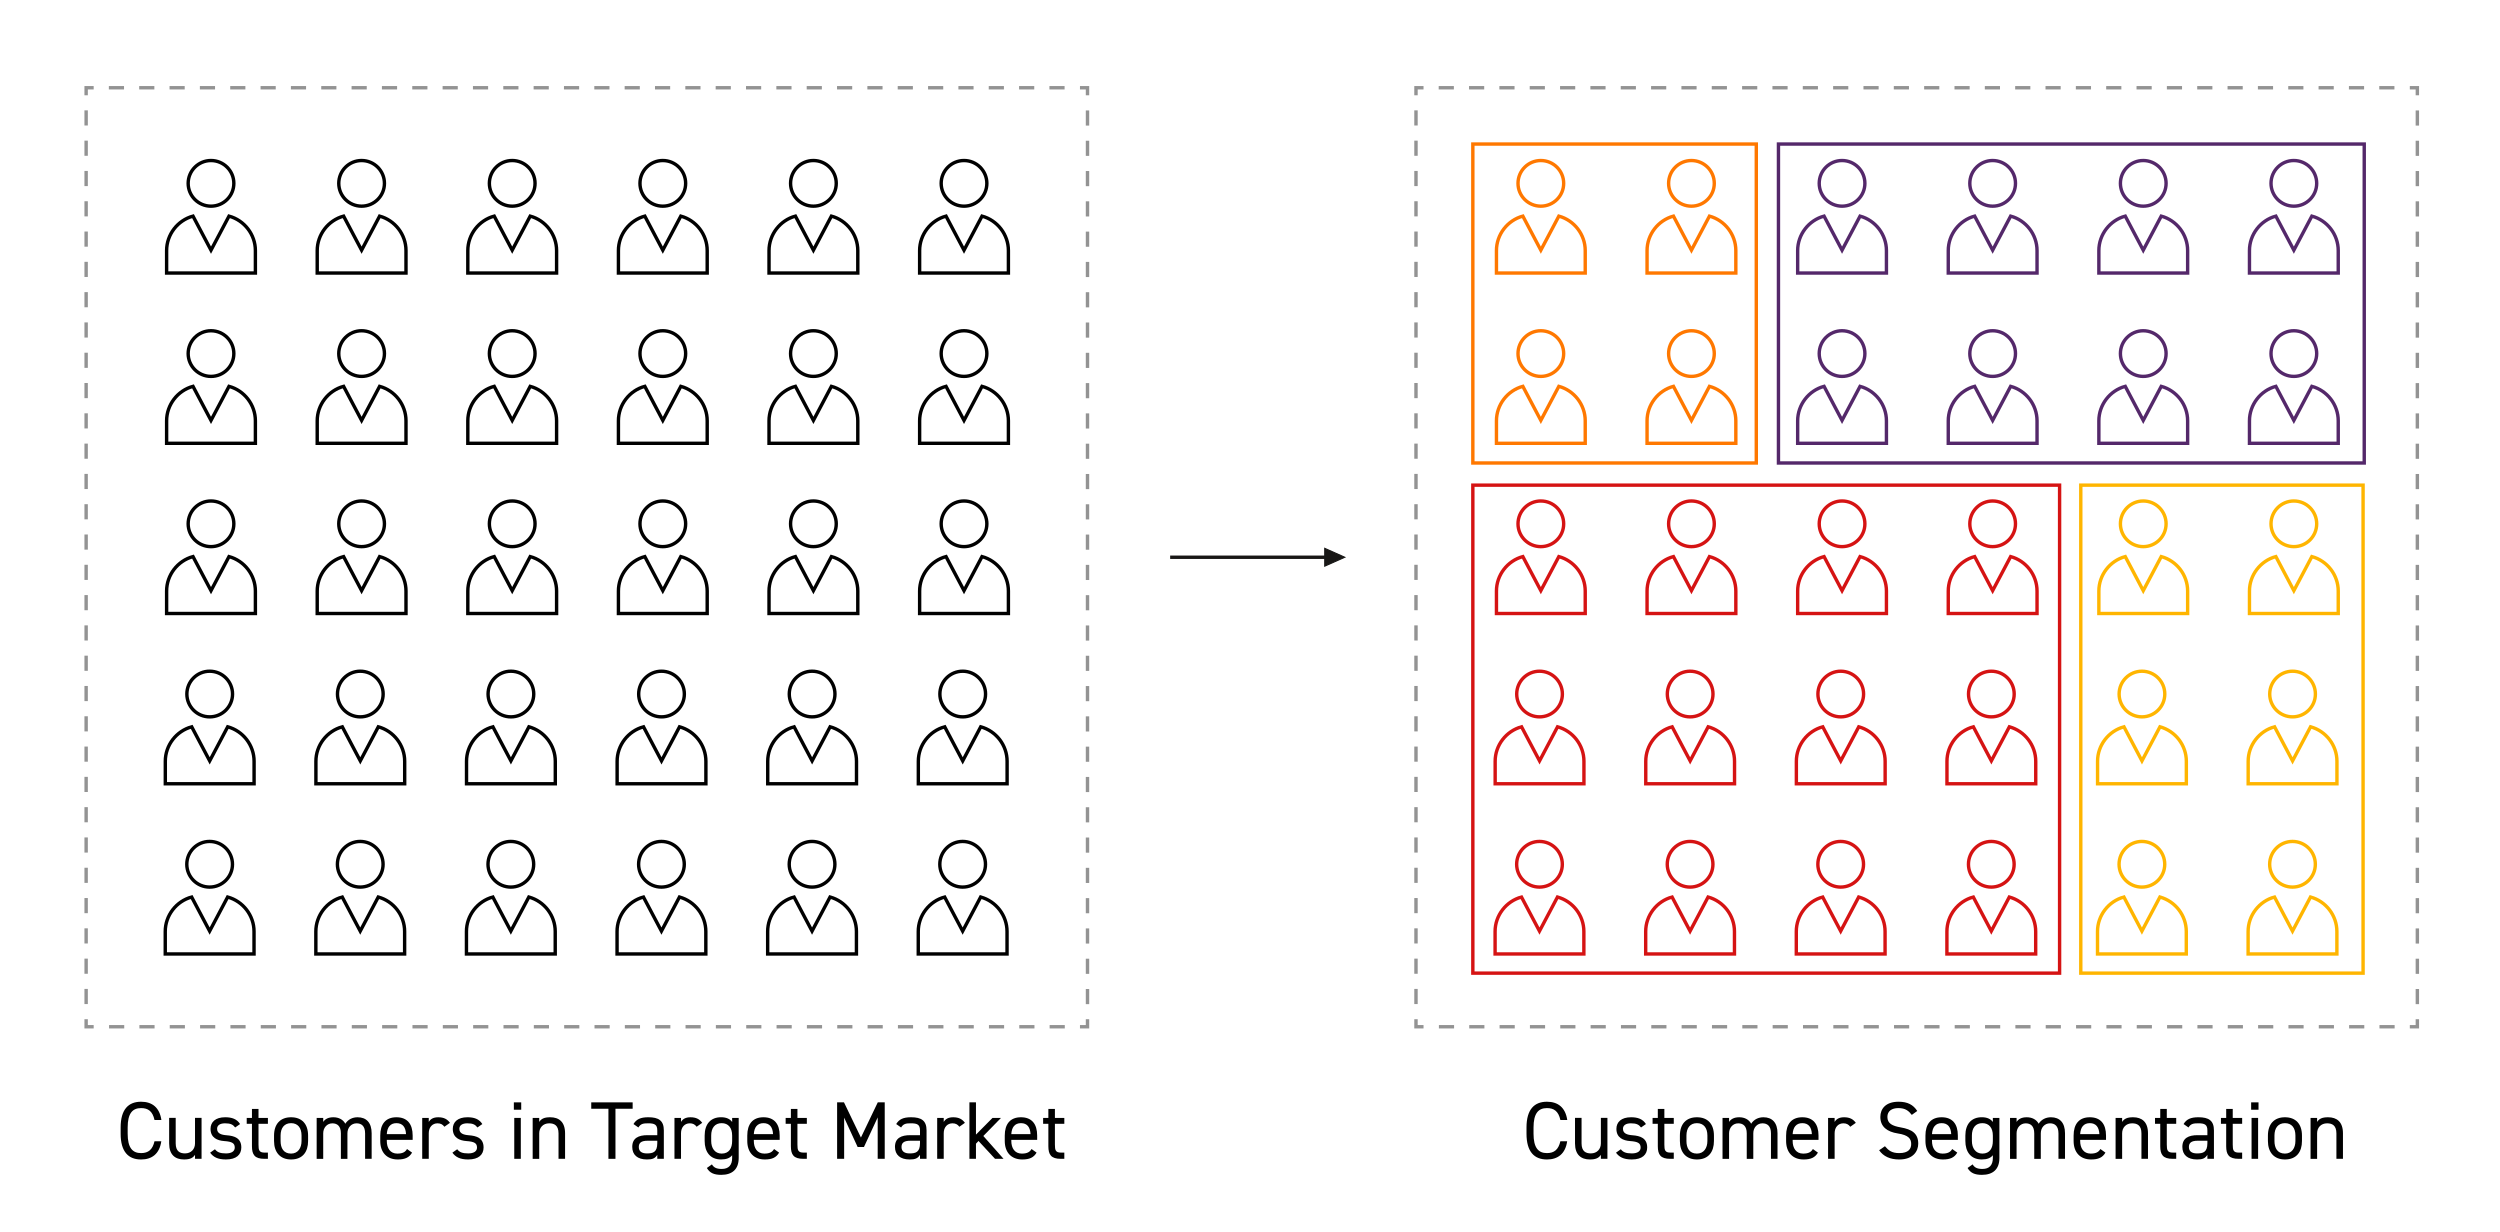 <?xml version="1.0" encoding="UTF-8"?><svg id="Warstwa_1" xmlns="http://www.w3.org/2000/svg" viewBox="0 0 2200 1083.72"><defs><style>.cls-1{stroke:#d51313;}.cls-1,.cls-2,.cls-3,.cls-4,.cls-5,.cls-6,.cls-7,.cls-8,.cls-9,.cls-10{stroke-miterlimit:10;}.cls-1,.cls-3,.cls-4,.cls-5,.cls-6,.cls-7,.cls-8,.cls-9,.cls-10{stroke-width:3px;}.cls-1,.cls-3,.cls-4,.cls-6,.cls-7,.cls-8,.cls-9,.cls-10{fill:none;}.cls-2,.cls-5{fill:#181716;stroke:#181716;}.cls-3{stroke-dasharray:0 0 13.35 13.35;}.cls-3,.cls-6,.cls-8{stroke:#939393;}.cls-4{stroke:#ffb500;}.cls-7{stroke:#000;}.cls-8{stroke-dasharray:0 0 13.33 13.33;}.cls-9{stroke:#54286a;}.cls-10{stroke:#ff7800;}</style></defs><g><path d="M135.97,985.56c-1.73-7.78-5.69-10.44-11.81-10.44-7.63,0-11.81,4.75-11.81,17.07v5.47c0,12.31,4.18,17.07,11.81,17.07,6.48,0,10.15-3.17,11.81-10.44h5.98c-1.58,11.16-8.35,16.06-17.79,16.06-11.02,0-18-6.62-18-22.68v-5.47c0-16.06,6.98-22.68,18-22.68,9.79,0,16.27,5.18,17.86,16.06h-6.05Z"/><path d="M177.37,1019.76h-5.76v-3.53c-1.8,2.74-4.32,4.1-9.65,4.1-7.7,0-13.11-4.03-13.11-14.11v-22.47h5.76v22.39c0,7.27,3.96,8.86,8.21,8.86,5.4,0,8.79-3.82,8.79-8.79v-22.47h5.76v36Z"/><path d="M206.96,992.19c-1.94-2.52-3.96-3.67-8.93-3.67-4.25,0-6.98,1.66-6.98,4.82,0,4.1,3.6,5.33,8.35,5.69,6.77,.5,12.96,2.45,12.96,10.73,0,6.26-4.25,10.58-13.54,10.58-7.34,0-11.16-2.23-13.9-5.98l4.25-3.02c1.94,2.59,4.54,3.67,9.72,3.67,4.82,0,7.7-1.87,7.7-5.11,0-3.89-2.3-5.26-9.29-5.76-6.05-.43-12.02-2.88-12.02-10.73,0-5.98,4.32-10.22,12.89-10.22,5.83,0,10.3,1.51,13.1,5.98l-4.32,3.02Z"/><path d="M217.11,983.76h4.61v-7.92h5.76v7.92h8.28v5.18h-8.28v18.29c0,4.97,.58,7.06,5.4,7.06h2.88v5.47h-3.1c-8.5,0-10.94-3.6-10.94-11.09v-19.73h-4.61v-5.18Z"/><path d="M271.12,1004.07c0,9.36-4.61,16.27-14.98,16.27-9.58,0-14.98-6.34-14.98-16.27v-4.75c0-10.22,5.54-16.13,14.98-16.13s14.98,5.83,14.98,16.13v4.75Zm-5.76,0v-4.75c0-6.84-3.31-10.94-9.22-10.94s-9.22,4.18-9.22,10.94v4.75c0,6.19,2.59,11.09,9.22,11.09,6.12,0,9.22-4.97,9.22-11.09Z"/><path d="M278.67,983.76h5.76v3.53c1.58-2.45,4.32-4.1,8.93-4.1s8.5,1.94,10.51,5.69c2.45-3.82,6.41-5.69,10.8-5.69,7.7,0,12.38,4.75,12.38,14.11v22.47h-5.76v-22.39c0-6.55-3.24-8.86-7.49-8.86-4.61,0-8.06,3.67-8.06,8.79v22.47h-5.76v-22.39c0-6.55-3.24-8.86-7.49-8.86-4.68,0-8.06,3.82-8.06,8.79v22.47h-5.76v-36Z"/><path d="M362.63,1014.29c-2.52,4.39-6.34,6.05-12.6,6.05-9.65,0-15.41-6.26-15.41-16.27v-4.75c0-10.22,4.82-16.13,14.26-16.13s14.26,5.83,14.26,16.13v3.75h-22.75v1.01c0,6.19,2.95,11.09,9.22,11.09,4.68,0,7.06-1.37,8.57-4.03l4.46,3.17Zm-22.25-16.27h16.92c-.29-6.05-2.95-9.65-8.42-9.65s-8.14,3.67-8.5,9.65Z"/><path d="M391.06,991.54c-1.51-2.09-3.38-3.02-6.05-3.02-4.39,0-7.7,3.31-7.7,8.71v22.54h-5.76v-36h5.76v3.53c1.51-2.52,3.96-4.1,8.35-4.1,4.9,0,7.99,1.66,10.3,4.9l-4.9,3.46Z"/><path d="M420.15,992.19c-1.94-2.52-3.96-3.67-8.93-3.67-4.25,0-6.98,1.66-6.98,4.82,0,4.1,3.6,5.33,8.35,5.69,6.77,.5,12.96,2.45,12.96,10.73,0,6.26-4.25,10.58-13.54,10.58-7.34,0-11.16-2.23-13.9-5.98l4.25-3.02c1.94,2.59,4.54,3.67,9.72,3.67,4.82,0,7.7-1.87,7.7-5.11,0-3.89-2.3-5.26-9.29-5.76-6.05-.43-12.02-2.88-12.02-10.73,0-5.98,4.32-10.22,12.89-10.22,5.83,0,10.3,1.51,13.1,5.98l-4.32,3.02Z"/><path d="M452.19,970.08h6.48v6.48h-6.48v-6.48Zm.36,13.68h5.76v36h-5.76v-36Z"/><path d="M468.75,983.76h5.76v3.53c1.8-2.74,4.32-4.1,9.65-4.1,7.7,0,13.1,4.03,13.1,14.11v22.47h-5.76v-22.39c0-7.27-3.96-8.86-8.21-8.86-5.4,0-8.78,3.82-8.78,8.79v22.47h-5.76v-36Z"/><path d="M556.73,970.08v5.62h-15.12v44.07h-6.19v-44.07h-15.12v-5.62h36.44Z"/><path d="M569.84,998.95h8.57v-4.18c0-5.11-2.38-6.26-7.99-6.26-4.32,0-6.62,.36-8.64,3.67l-4.32-3.02c2.52-4.18,6.19-5.98,13.03-5.98,9.14,0,13.68,2.95,13.68,11.59v24.99h-5.76v-3.53c-2.02,3.31-4.46,4.1-9.14,4.1-8.35,0-12.89-4.1-12.89-11.09,0-7.78,5.54-10.3,13.46-10.3Zm8.57,4.9h-8.57c-5.69,0-7.7,1.94-7.7,5.54,0,4.03,2.88,5.62,7.13,5.62,5.33,0,9.14-1.01,9.14-9.07v-2.09Z"/><path d="M613.04,991.54c-1.51-2.09-3.38-3.02-6.05-3.02-4.39,0-7.7,3.31-7.7,8.71v22.54h-5.76v-36h5.76v3.53c1.51-2.52,3.96-4.1,8.35-4.1,4.9,0,7.99,1.66,10.3,4.9l-4.9,3.46Z"/><path d="M644.29,983.76h5.76v35.28c0,10.01-5.76,14.83-15.41,14.83-6.26,0-10.08-1.66-12.6-6.05l4.46-3.17c1.51,2.66,3.89,4.03,8.57,4.03,6.26,0,9.22-3.46,9.22-9.65v-2.45c-1.94,2.52-5.04,3.74-9.79,3.74-9.79,0-14.4-6.91-14.4-16.27v-4.75c0-10.3,5.47-16.13,14.4-16.13,4.75,0,7.85,1.51,9.79,4.18v-3.6Zm0,20.31v-4.75c0-6.77-3.31-10.94-9.22-10.94s-9.22,4.1-9.22,10.94v4.75c0,6.12,3.1,11.09,9.22,11.09,6.62,0,9.22-4.9,9.22-11.09Z"/><path d="M685.61,1014.29c-2.52,4.39-6.34,6.05-12.6,6.05-9.65,0-15.41-6.26-15.41-16.27v-4.75c0-10.22,4.82-16.13,14.26-16.13s14.26,5.83,14.26,16.13v3.75h-22.75v1.01c0,6.19,2.95,11.09,9.22,11.09,4.68,0,7.06-1.37,8.57-4.03l4.46,3.17Zm-22.25-16.27h16.92c-.29-6.05-2.95-9.65-8.42-9.65s-8.14,3.67-8.5,9.65Z"/><path d="M691.37,983.76h4.61v-7.92h5.76v7.92h8.28v5.18h-8.28v18.29c0,4.97,.58,7.06,5.4,7.06h2.88v5.47h-3.1c-8.5,0-10.94-3.6-10.94-11.09v-19.73h-4.61v-5.18Z"/><path d="M757.61,1001.04l14.83-30.96h6.12v49.68h-6.19v-36.44l-12.1,26.07h-5.54l-11.88-25.85v36.22h-6.19v-49.68h6.05l14.91,30.96Z"/><path d="M801.03,998.95h8.57v-4.18c0-5.11-2.38-6.26-7.99-6.26-4.32,0-6.62,.36-8.64,3.67l-4.32-3.02c2.52-4.18,6.19-5.98,13.03-5.98,9.14,0,13.68,2.95,13.68,11.59v24.99h-5.76v-3.53c-2.02,3.31-4.46,4.1-9.14,4.1-8.35,0-12.89-4.1-12.89-11.09,0-7.78,5.54-10.3,13.46-10.3Zm8.57,4.9h-8.57c-5.69,0-7.7,1.94-7.7,5.54,0,4.03,2.88,5.62,7.13,5.62,5.33,0,9.14-1.01,9.14-9.07v-2.09Z"/><path d="M844.23,991.54c-1.51-2.09-3.38-3.02-6.05-3.02-4.39,0-7.7,3.31-7.7,8.71v22.54h-5.76v-36h5.76v3.53c1.51-2.52,3.96-4.1,8.35-4.1,4.9,0,7.99,1.66,10.3,4.9l-4.9,3.46Z"/><path d="M880.88,983.76l-15.55,15.91,17.79,20.09h-7.49l-14.55-15.7-2.23,2.38v13.32h-5.76v-49.68h5.76v28.37l14.55-14.69h7.49Z"/><path d="M912.2,1014.29c-2.52,4.39-6.34,6.05-12.6,6.05-9.65,0-15.41-6.26-15.41-16.27v-4.75c0-10.22,4.82-16.13,14.26-16.13s14.26,5.83,14.26,16.13v3.75h-22.75v1.01c0,6.19,2.95,11.09,9.22,11.09,4.68,0,7.06-1.37,8.57-4.03l4.46,3.17Zm-22.25-16.27h16.92c-.29-6.05-2.95-9.65-8.42-9.65s-8.14,3.67-8.5,9.65Z"/><path d="M917.95,983.76h4.61v-7.92h5.76v7.92h8.28v5.18h-8.28v18.29c0,4.97,.58,7.06,5.4,7.06h2.88v5.47h-3.1c-8.5,0-10.94-3.6-10.94-11.09v-19.73h-4.61v-5.18Z"/></g><g><path d="M1373.13,985.56c-1.73-7.78-5.69-10.44-11.81-10.44-7.63,0-11.81,4.75-11.81,17.07v5.47c0,12.31,4.18,17.07,11.81,17.07,6.48,0,10.15-3.17,11.81-10.44h5.98c-1.58,11.16-8.35,16.06-17.79,16.06-11.02,0-18-6.62-18-22.68v-5.47c0-16.06,6.98-22.68,18-22.68,9.79,0,16.27,5.18,17.86,16.06h-6.05Z"/><path d="M1414.53,1019.76h-5.76v-3.53c-1.8,2.74-4.32,4.1-9.65,4.1-7.7,0-13.11-4.03-13.11-14.11v-22.47h5.76v22.39c0,7.27,3.96,8.86,8.21,8.86,5.4,0,8.79-3.82,8.79-8.79v-22.47h5.76v36Z"/><path d="M1444.12,992.19c-1.94-2.52-3.96-3.67-8.93-3.67-4.25,0-6.98,1.66-6.98,4.82,0,4.1,3.6,5.33,8.35,5.69,6.77,.5,12.96,2.45,12.96,10.73,0,6.26-4.25,10.58-13.54,10.58-7.34,0-11.16-2.23-13.9-5.98l4.25-3.02c1.94,2.59,4.54,3.67,9.72,3.67,4.82,0,7.7-1.87,7.7-5.11,0-3.89-2.3-5.26-9.29-5.76-6.05-.43-12.02-2.88-12.02-10.73,0-5.98,4.32-10.22,12.89-10.22,5.83,0,10.3,1.51,13.1,5.98l-4.32,3.02Z"/><path d="M1454.27,983.76h4.61v-7.92h5.76v7.92h8.28v5.18h-8.28v18.29c0,4.97,.58,7.06,5.4,7.06h2.88v5.47h-3.1c-8.5,0-10.94-3.6-10.94-11.09v-19.73h-4.61v-5.18Z"/><path d="M1508.27,1004.07c0,9.36-4.61,16.27-14.98,16.27-9.58,0-14.98-6.34-14.98-16.27v-4.75c0-10.22,5.54-16.13,14.98-16.13s14.98,5.83,14.98,16.13v4.75Zm-5.76,0v-4.75c0-6.84-3.31-10.94-9.22-10.94s-9.22,4.18-9.22,10.94v4.75c0,6.19,2.59,11.09,9.22,11.09,6.12,0,9.22-4.97,9.22-11.09Z"/><path d="M1515.83,983.76h5.76v3.53c1.58-2.45,4.32-4.1,8.93-4.1s8.5,1.94,10.51,5.69c2.45-3.82,6.41-5.69,10.8-5.69,7.7,0,12.38,4.75,12.38,14.11v22.47h-5.76v-22.39c0-6.55-3.24-8.86-7.49-8.86-4.61,0-8.06,3.67-8.06,8.79v22.47h-5.76v-22.39c0-6.55-3.24-8.86-7.49-8.86-4.68,0-8.06,3.82-8.06,8.79v22.47h-5.76v-36Z"/><path d="M1599.78,1014.29c-2.52,4.39-6.34,6.05-12.6,6.05-9.65,0-15.41-6.26-15.41-16.27v-4.75c0-10.22,4.82-16.13,14.26-16.13s14.26,5.83,14.26,16.13v3.75h-22.75v1.01c0,6.19,2.95,11.09,9.22,11.09,4.68,0,7.06-1.37,8.57-4.03l4.46,3.17Zm-22.25-16.27h16.92c-.29-6.05-2.95-9.65-8.42-9.65s-8.14,3.67-8.5,9.65Z"/><path d="M1628.22,991.54c-1.51-2.09-3.38-3.02-6.05-3.02-4.39,0-7.7,3.31-7.7,8.71v22.54h-5.76v-36h5.76v3.53c1.51-2.52,3.96-4.1,8.35-4.1,4.9,0,7.99,1.66,10.3,4.9l-4.9,3.46Z"/><path d="M1682.36,981.1c-2.66-3.46-5.54-5.98-11.81-5.98-5.76,0-9.65,2.59-9.65,7.78,0,5.9,4.46,7.92,11.74,9.22,9.58,1.66,15.41,5.11,15.41,14.33,0,6.48-4.32,13.9-16.71,13.9-8.06,0-13.97-2.74-17.71-8.14l5.11-3.53c3.24,3.82,6.12,6.05,12.6,6.05,8.14,0,10.51-3.75,10.51-7.99,0-4.68-2.38-7.85-11.74-9.29-9.36-1.44-15.41-5.9-15.41-14.54,0-7.13,4.68-13.39,16.06-13.39,7.92,0,12.89,2.67,16.42,8.14l-4.82,3.46Z"/><path d="M1722.4,1014.29c-2.52,4.39-6.34,6.05-12.6,6.05-9.65,0-15.41-6.26-15.41-16.27v-4.75c0-10.22,4.82-16.13,14.26-16.13s14.26,5.83,14.26,16.13v3.75h-22.75v1.01c0,6.19,2.95,11.09,9.22,11.09,4.68,0,7.06-1.37,8.57-4.03l4.46,3.17Zm-22.25-16.27h16.92c-.29-6.05-2.95-9.65-8.42-9.65s-8.14,3.67-8.5,9.65Z"/><path d="M1753.71,983.76h5.76v35.28c0,10.01-5.76,14.83-15.41,14.83-6.26,0-10.08-1.66-12.6-6.05l4.46-3.17c1.51,2.66,3.89,4.03,8.57,4.03,6.26,0,9.22-3.46,9.22-9.65v-2.45c-1.94,2.52-5.04,3.74-9.79,3.74-9.79,0-14.4-6.91-14.4-16.27v-4.75c0-10.3,5.47-16.13,14.4-16.13,4.75,0,7.85,1.51,9.79,4.18v-3.6Zm0,20.31v-4.75c0-6.77-3.31-10.94-9.22-10.94s-9.22,4.1-9.22,10.94v4.75c0,6.12,3.1,11.09,9.22,11.09,6.62,0,9.22-4.9,9.22-11.09Z"/><path d="M1768.83,983.76h5.76v3.53c1.58-2.45,4.32-4.1,8.93-4.1s8.5,1.94,10.51,5.69c2.45-3.82,6.41-5.69,10.8-5.69,7.7,0,12.38,4.75,12.38,14.11v22.47h-5.76v-22.39c0-6.55-3.24-8.86-7.49-8.86-4.61,0-8.06,3.67-8.06,8.79v22.47h-5.76v-22.39c0-6.55-3.24-8.86-7.49-8.86-4.68,0-8.06,3.82-8.06,8.79v22.47h-5.76v-36Z"/><path d="M1852.79,1014.29c-2.52,4.39-6.34,6.05-12.6,6.05-9.65,0-15.41-6.26-15.41-16.27v-4.75c0-10.22,4.82-16.13,14.26-16.13s14.26,5.83,14.26,16.13v3.75h-22.75v1.01c0,6.19,2.95,11.09,9.22,11.09,4.68,0,7.06-1.37,8.57-4.03l4.46,3.17Zm-22.25-16.27h16.92c-.29-6.05-2.95-9.65-8.42-9.65s-8.14,3.67-8.5,9.65Z"/><path d="M1861.71,983.76h5.76v3.53c1.8-2.74,4.32-4.1,9.65-4.1,7.71,0,13.11,4.03,13.11,14.11v22.47h-5.76v-22.39c0-7.27-3.96-8.86-8.21-8.86-5.4,0-8.78,3.82-8.78,8.79v22.47h-5.76v-36Z"/><path d="M1896.41,983.76h4.61v-7.92h5.76v7.92h8.28v5.18h-8.28v18.29c0,4.97,.58,7.06,5.4,7.06h2.88v5.47h-3.1c-8.5,0-10.94-3.6-10.94-11.09v-19.73h-4.61v-5.18Z"/><path d="M1933.93,998.95h8.57v-4.18c0-5.11-2.38-6.26-7.99-6.26-4.32,0-6.62,.36-8.64,3.67l-4.32-3.02c2.52-4.18,6.19-5.98,13.03-5.98,9.14,0,13.68,2.95,13.68,11.59v24.99h-5.76v-3.53c-2.02,3.31-4.46,4.1-9.14,4.1-8.35,0-12.89-4.1-12.89-11.09,0-7.78,5.54-10.3,13.46-10.3Zm8.57,4.9h-8.57c-5.69,0-7.7,1.94-7.7,5.54,0,4.03,2.88,5.62,7.13,5.62,5.33,0,9.14-1.01,9.14-9.07v-2.09Z"/><path d="M1954.44,983.76h4.61v-7.92h5.76v7.92h8.28v5.18h-8.28v18.29c0,4.97,.58,7.06,5.4,7.06h2.88v5.47h-3.1c-8.5,0-10.95-3.6-10.95-11.09v-19.73h-4.61v-5.18Z"/><path d="M1981.01,970.08h6.48v6.48h-6.48v-6.48Zm.36,13.68h5.76v36h-5.76v-36Z"/><path d="M2025.73,1004.07c0,9.36-4.61,16.27-14.98,16.27-9.58,0-14.98-6.34-14.98-16.27v-4.75c0-10.22,5.54-16.13,14.98-16.13s14.98,5.83,14.98,16.13v4.75Zm-5.76,0v-4.75c0-6.84-3.31-10.94-9.22-10.94s-9.22,4.18-9.22,10.94v4.75c0,6.19,2.59,11.09,9.22,11.09,6.12,0,9.22-4.97,9.22-11.09Z"/><path d="M2033.28,983.76h5.76v3.53c1.8-2.74,4.32-4.1,9.65-4.1,7.71,0,13.11,4.03,13.11,14.11v22.47h-5.76v-22.39c0-7.27-3.96-8.86-8.21-8.86-5.4,0-8.78,3.82-8.78,8.79v22.47h-5.76v-36Z"/></g><g><g><line class="cls-5" x1="1029.73" y1="490.38" x2="1170.68" y2="490.38"/><polygon class="cls-2" points="1183.34 490.38 1165.78 498.2 1165.78 482.55 1183.34 490.38"/></g><g><g><polyline class="cls-6" points="957 896.9 957 903.54 950.37 903.54"/><line class="cls-3" x1="937.02" y1="903.54" x2="89.11" y2="903.54"/><polyline class="cls-6" points="82.43 903.54 75.8 903.54 75.8 896.9"/><line class="cls-8" x1="75.8" y1="883.58" x2="75.8" y2="90.51"/><polyline class="cls-6" points="75.8 83.85 75.8 77.22 82.43 77.22"/><line class="cls-3" x1="95.79" y1="77.22" x2="943.7" y2="77.22"/><polyline class="cls-6" points="950.37 77.22 957 77.22 957 83.85"/><line class="cls-8" x1="957" y1="97.18" x2="957" y2="890.24"/></g><g><g><g><path class="cls-7" d="M146.62,240.28h78.12v-19.76c0-14.13-9.66-26.63-23.21-30.34l-15.85,29.98-15.84-29.98c-13.55,3.7-23.22,16.2-23.22,30.34v19.76Z"/><path class="cls-7" d="M185.68,141.26c-11.08,0-20.1,9.01-20.1,20.09s9.02,20.08,20.1,20.08,20.1-9.01,20.1-20.08c0-11.07-9.01-20.09-20.1-20.09Z"/></g><g><path class="cls-7" d="M279.15,240.28h78.12v-19.76c0-14.13-9.66-26.63-23.21-30.34l-15.85,29.98-15.84-29.98c-13.55,3.7-23.22,16.2-23.22,30.34v19.76Z"/><path class="cls-7" d="M318.21,141.26c-11.08,0-20.1,9.01-20.1,20.09s9.02,20.08,20.1,20.08,20.1-9.01,20.1-20.08c0-11.07-9.01-20.09-20.1-20.09Z"/></g><g><path class="cls-7" d="M411.68,240.28h78.12v-19.76c0-14.13-9.66-26.63-23.21-30.34l-15.85,29.98-15.84-29.98c-13.55,3.7-23.22,16.2-23.22,30.34v19.76Z"/><path class="cls-7" d="M450.74,141.26c-11.08,0-20.1,9.01-20.1,20.09s9.02,20.08,20.1,20.08,20.1-9.01,20.1-20.08c0-11.07-9.01-20.09-20.1-20.09Z"/></g><g><path class="cls-7" d="M544.21,240.28h78.12v-19.76c0-14.13-9.66-26.63-23.21-30.34l-15.85,29.98-15.84-29.98c-13.55,3.7-23.22,16.2-23.22,30.34v19.76Z"/><path class="cls-7" d="M583.27,141.26c-11.08,0-20.1,9.01-20.1,20.09s9.02,20.08,20.1,20.08,20.1-9.01,20.1-20.08c0-11.07-9.01-20.09-20.1-20.09Z"/></g><g><path class="cls-7" d="M676.74,240.28h78.12v-19.76c0-14.13-9.66-26.63-23.21-30.34l-15.85,29.98-15.84-29.98c-13.55,3.7-23.22,16.2-23.22,30.34v19.76Z"/><path class="cls-7" d="M715.8,141.26c-11.08,0-20.1,9.01-20.1,20.09s9.02,20.08,20.1,20.08,20.1-9.01,20.1-20.08c0-11.07-9.01-20.09-20.1-20.09Z"/></g><g><path class="cls-7" d="M809.27,240.28h78.12v-19.76c0-14.13-9.66-26.63-23.21-30.34l-15.85,29.98-15.84-29.98c-13.55,3.7-23.22,16.2-23.22,30.34v19.76Z"/><path class="cls-7" d="M848.33,141.26c-11.08,0-20.1,9.01-20.1,20.09s9.02,20.08,20.1,20.08,20.1-9.01,20.1-20.08c0-11.07-9.01-20.09-20.1-20.09Z"/></g></g><g><g><path class="cls-7" d="M146.62,390.08h78.12v-19.76c0-14.13-9.66-26.63-23.21-30.34l-15.85,29.98-15.84-29.98c-13.55,3.7-23.22,16.2-23.22,30.34v19.76Z"/><path class="cls-7" d="M185.68,291.06c-11.08,0-20.1,9.01-20.1,20.09s9.02,20.08,20.1,20.08,20.1-9.01,20.1-20.08c0-11.07-9.01-20.09-20.1-20.09Z"/></g><g><path class="cls-7" d="M279.15,390.08h78.12v-19.76c0-14.13-9.66-26.63-23.21-30.34l-15.85,29.98-15.84-29.98c-13.55,3.7-23.22,16.2-23.22,30.34v19.76Z"/><path class="cls-7" d="M318.21,291.06c-11.08,0-20.1,9.01-20.1,20.09s9.02,20.08,20.1,20.08,20.1-9.01,20.1-20.08c0-11.07-9.01-20.09-20.1-20.09Z"/></g><g><path class="cls-7" d="M411.68,390.08h78.12v-19.76c0-14.13-9.66-26.63-23.21-30.34l-15.85,29.98-15.84-29.98c-13.55,3.7-23.22,16.2-23.22,30.34v19.76Z"/><path class="cls-7" d="M450.74,291.06c-11.08,0-20.1,9.01-20.1,20.09s9.02,20.08,20.1,20.08,20.1-9.01,20.1-20.08c0-11.07-9.01-20.09-20.1-20.09Z"/></g><g><path class="cls-7" d="M544.21,390.08h78.12v-19.76c0-14.13-9.66-26.63-23.21-30.34l-15.85,29.98-15.84-29.98c-13.55,3.7-23.22,16.2-23.22,30.34v19.76Z"/><path class="cls-7" d="M583.27,291.06c-11.08,0-20.1,9.01-20.1,20.09s9.02,20.08,20.1,20.08,20.1-9.01,20.1-20.08c0-11.07-9.01-20.09-20.1-20.09Z"/></g><g><path class="cls-7" d="M676.74,390.08h78.12v-19.76c0-14.13-9.66-26.63-23.21-30.34l-15.85,29.98-15.84-29.98c-13.55,3.7-23.22,16.2-23.22,30.34v19.76Z"/><path class="cls-7" d="M715.8,291.06c-11.08,0-20.1,9.01-20.1,20.09s9.02,20.08,20.1,20.08,20.1-9.01,20.1-20.08c0-11.07-9.01-20.09-20.1-20.09Z"/></g><g><path class="cls-7" d="M809.27,390.08h78.12v-19.76c0-14.13-9.66-26.63-23.21-30.34l-15.85,29.98-15.84-29.98c-13.55,3.7-23.22,16.2-23.22,30.34v19.76Z"/><path class="cls-7" d="M848.33,291.06c-11.08,0-20.1,9.01-20.1,20.09s9.02,20.08,20.1,20.08,20.1-9.01,20.1-20.08c0-11.07-9.01-20.09-20.1-20.09Z"/></g></g><g><g><path class="cls-7" d="M146.62,539.89h78.12v-19.76c0-14.13-9.66-26.63-23.21-30.34l-15.85,29.98-15.84-29.98c-13.55,3.7-23.22,16.2-23.22,30.34v19.76Z"/><path class="cls-7" d="M185.68,440.87c-11.08,0-20.1,9.01-20.1,20.09s9.02,20.08,20.1,20.08,20.1-9.01,20.1-20.08c0-11.07-9.01-20.09-20.1-20.09Z"/></g><g><path class="cls-7" d="M279.15,539.89h78.12v-19.76c0-14.13-9.66-26.63-23.21-30.34l-15.85,29.98-15.84-29.98c-13.55,3.7-23.22,16.2-23.22,30.34v19.76Z"/><path class="cls-7" d="M318.21,440.87c-11.08,0-20.1,9.01-20.1,20.09s9.02,20.08,20.1,20.08,20.1-9.01,20.1-20.08c0-11.07-9.01-20.09-20.1-20.09Z"/></g><g><path class="cls-7" d="M411.68,539.89h78.12v-19.76c0-14.13-9.66-26.63-23.21-30.34l-15.85,29.98-15.84-29.98c-13.55,3.7-23.22,16.2-23.22,30.34v19.76Z"/><path class="cls-7" d="M450.74,440.87c-11.08,0-20.1,9.01-20.1,20.09s9.02,20.08,20.1,20.08,20.1-9.01,20.1-20.08c0-11.07-9.01-20.09-20.1-20.09Z"/></g><g><path class="cls-7" d="M544.21,539.89h78.12v-19.76c0-14.13-9.66-26.63-23.21-30.34l-15.85,29.98-15.84-29.98c-13.55,3.7-23.22,16.2-23.22,30.34v19.76Z"/><path class="cls-7" d="M583.27,440.87c-11.08,0-20.1,9.01-20.1,20.09s9.02,20.08,20.1,20.08,20.1-9.01,20.1-20.08c0-11.07-9.01-20.09-20.1-20.09Z"/></g><g><path class="cls-7" d="M676.74,539.89h78.12v-19.76c0-14.13-9.66-26.63-23.21-30.34l-15.85,29.98-15.84-29.98c-13.55,3.7-23.22,16.2-23.22,30.34v19.76Z"/><path class="cls-7" d="M715.8,440.87c-11.08,0-20.1,9.01-20.1,20.09s9.02,20.08,20.1,20.08,20.1-9.01,20.1-20.08c0-11.07-9.01-20.09-20.1-20.09Z"/></g><g><path class="cls-7" d="M809.27,539.89h78.12v-19.76c0-14.13-9.66-26.63-23.21-30.34l-15.85,29.98-15.84-29.98c-13.55,3.7-23.22,16.2-23.22,30.34v19.76Z"/><path class="cls-7" d="M848.33,440.87c-11.08,0-20.1,9.01-20.1,20.09s9.02,20.08,20.1,20.08,20.1-9.01,20.1-20.08c0-11.07-9.01-20.09-20.1-20.09Z"/></g></g><g><g><path class="cls-7" d="M145.47,689.69h78.12v-19.76c0-14.13-9.66-26.63-23.21-30.34l-15.85,29.98-15.84-29.98c-13.55,3.7-23.22,16.2-23.22,30.34v19.76Z"/><path class="cls-7" d="M184.54,590.67c-11.08,0-20.1,9.01-20.1,20.09s9.02,20.08,20.1,20.08,20.1-9.01,20.1-20.08c0-11.07-9.01-20.09-20.1-20.09Z"/></g><g><path class="cls-7" d="M278,689.69h78.12v-19.76c0-14.13-9.66-26.63-23.21-30.34l-15.85,29.98-15.84-29.98c-13.55,3.7-23.22,16.2-23.22,30.34v19.76Z"/><path class="cls-7" d="M317.07,590.67c-11.08,0-20.1,9.01-20.1,20.09s9.02,20.08,20.1,20.08,20.1-9.01,20.1-20.08c0-11.07-9.01-20.09-20.1-20.09Z"/></g><g><path class="cls-7" d="M410.54,689.69h78.12v-19.76c0-14.13-9.66-26.63-23.21-30.34l-15.85,29.98-15.84-29.98c-13.55,3.7-23.22,16.2-23.22,30.34v19.76Z"/><path class="cls-7" d="M449.6,590.67c-11.08,0-20.1,9.01-20.1,20.09s9.02,20.08,20.1,20.08,20.1-9.01,20.1-20.08c0-11.07-9.01-20.09-20.1-20.09Z"/></g><g><path class="cls-7" d="M543.07,689.69h78.12v-19.76c0-14.13-9.66-26.63-23.21-30.34l-15.85,29.98-15.84-29.98c-13.55,3.7-23.22,16.2-23.22,30.34v19.76Z"/><path class="cls-7" d="M582.13,590.67c-11.08,0-20.1,9.01-20.1,20.09s9.02,20.08,20.1,20.08,20.1-9.01,20.1-20.08c0-11.07-9.01-20.09-20.1-20.09Z"/></g><g><path class="cls-7" d="M675.6,689.69h78.12v-19.76c0-14.13-9.66-26.63-23.21-30.34l-15.85,29.98-15.84-29.98c-13.55,3.7-23.22,16.2-23.22,30.34v19.76Z"/><path class="cls-7" d="M714.66,590.67c-11.08,0-20.1,9.01-20.1,20.09s9.02,20.08,20.1,20.08,20.1-9.01,20.1-20.08c0-11.07-9.01-20.09-20.1-20.09Z"/></g><g><path class="cls-7" d="M808.13,689.69h78.12v-19.76c0-14.13-9.66-26.63-23.21-30.34l-15.85,29.98-15.84-29.98c-13.55,3.7-23.22,16.2-23.22,30.34v19.76Z"/><path class="cls-7" d="M847.19,590.67c-11.08,0-20.1,9.01-20.1,20.09s9.02,20.08,20.1,20.08,20.1-9.01,20.1-20.08c0-11.07-9.01-20.09-20.1-20.09Z"/></g></g><g><g><path class="cls-7" d="M145.42,839.49h78.12v-19.76c0-14.13-9.66-26.63-23.21-30.34l-15.85,29.98-15.84-29.98c-13.55,3.7-23.22,16.2-23.22,30.34v19.76Z"/><path class="cls-7" d="M184.48,740.47c-11.08,0-20.1,9.01-20.1,20.09s9.02,20.08,20.1,20.08,20.1-9.01,20.1-20.08c0-11.07-9.01-20.09-20.1-20.09Z"/></g><g><path class="cls-7" d="M277.95,839.49h78.12v-19.76c0-14.13-9.66-26.63-23.21-30.34l-15.85,29.98-15.84-29.98c-13.55,3.7-23.22,16.2-23.22,30.34v19.76Z"/><path class="cls-7" d="M317.01,740.47c-11.08,0-20.1,9.01-20.1,20.09s9.02,20.08,20.1,20.08,20.1-9.01,20.1-20.08c0-11.07-9.01-20.09-20.1-20.09Z"/></g><g><path class="cls-7" d="M410.48,839.49h78.12v-19.76c0-14.13-9.66-26.63-23.21-30.34l-15.85,29.98-15.84-29.98c-13.55,3.7-23.22,16.2-23.22,30.34v19.76Z"/><path class="cls-7" d="M449.54,740.47c-11.08,0-20.1,9.01-20.1,20.09s9.02,20.08,20.1,20.08,20.1-9.01,20.1-20.08c0-11.07-9.01-20.09-20.1-20.09Z"/></g><g><path class="cls-7" d="M543.01,839.49h78.12v-19.76c0-14.13-9.66-26.63-23.21-30.34l-15.85,29.98-15.84-29.98c-13.55,3.7-23.22,16.2-23.22,30.34v19.76Z"/><path class="cls-7" d="M582.07,740.47c-11.08,0-20.1,9.01-20.1,20.09s9.02,20.08,20.1,20.08,20.1-9.01,20.1-20.08c0-11.07-9.01-20.09-20.1-20.09Z"/></g><g><path class="cls-7" d="M675.54,839.49h78.12v-19.76c0-14.13-9.66-26.63-23.21-30.34l-15.85,29.98-15.84-29.98c-13.55,3.7-23.22,16.2-23.22,30.34v19.76Z"/><path class="cls-7" d="M714.6,740.47c-11.08,0-20.1,9.01-20.1,20.09s9.02,20.08,20.1,20.08,20.1-9.01,20.1-20.08c0-11.07-9.01-20.09-20.1-20.09Z"/></g><g><path class="cls-7" d="M808.07,839.49h78.12v-19.76c0-14.13-9.66-26.63-23.21-30.34l-15.85,29.98-15.84-29.98c-13.55,3.7-23.22,16.2-23.22,30.34v19.76Z"/><path class="cls-7" d="M847.13,740.47c-11.08,0-20.1,9.01-20.1,20.09s9.02,20.08,20.1,20.08,20.1-9.01,20.1-20.08c0-11.07-9.01-20.09-20.1-20.09Z"/></g></g></g></g><g><g><polyline class="cls-6" points="2127.27 896.9 2127.27 903.54 2120.64 903.54"/><line class="cls-3" x1="2107.28" y1="903.54" x2="1259.37" y2="903.54"/><polyline class="cls-6" points="1252.7 903.54 1246.07 903.54 1246.07 896.9"/><line class="cls-8" x1="1246.07" y1="883.58" x2="1246.07" y2="90.51"/><polyline class="cls-6" points="1246.07 83.85 1246.07 77.22 1252.7 77.22"/><line class="cls-3" x1="1266.05" y1="77.22" x2="2113.96" y2="77.22"/><polyline class="cls-6" points="2120.64 77.22 2127.27 77.22 2127.27 83.85"/><line class="cls-8" x1="2127.27" y1="97.18" x2="2127.27" y2="890.24"/></g><g><path class="cls-10" d="M1316.88,240.28h78.12v-19.76c0-14.13-9.66-26.63-23.21-30.34l-15.85,29.98-15.84-29.98c-13.55,3.7-23.22,16.2-23.22,30.34v19.76Z"/><path class="cls-10" d="M1355.94,141.26c-11.08,0-20.1,9.01-20.1,20.09s9.02,20.08,20.1,20.08,20.1-9.01,20.1-20.08c0-11.07-9.01-20.09-20.1-20.09Z"/></g><g><path class="cls-10" d="M1449.41,240.28h78.12v-19.76c0-14.13-9.66-26.63-23.21-30.34l-15.85,29.98-15.84-29.98c-13.55,3.7-23.22,16.2-23.22,30.34v19.76Z"/><path class="cls-10" d="M1488.47,141.26c-11.08,0-20.1,9.01-20.1,20.09s9.02,20.08,20.1,20.08,20.1-9.01,20.1-20.08c0-11.07-9.01-20.09-20.1-20.09Z"/></g><g><path class="cls-9" d="M1581.94,240.28h78.12v-19.76c0-14.13-9.66-26.63-23.21-30.34l-15.85,29.98-15.84-29.98c-13.55,3.7-23.22,16.2-23.22,30.34v19.76Z"/><path class="cls-9" d="M1621,141.26c-11.08,0-20.1,9.01-20.1,20.09s9.02,20.08,20.1,20.08,20.1-9.01,20.1-20.08c0-11.07-9.01-20.09-20.1-20.09Z"/></g><g><path class="cls-9" d="M1714.47,240.28h78.12v-19.76c0-14.13-9.66-26.63-23.21-30.34l-15.85,29.98-15.84-29.98c-13.55,3.7-23.22,16.2-23.22,30.34v19.76Z"/><path class="cls-9" d="M1753.53,141.26c-11.08,0-20.1,9.01-20.1,20.09s9.02,20.08,20.1,20.08,20.1-9.01,20.1-20.08c0-11.07-9.01-20.09-20.1-20.09Z"/></g><g><path class="cls-9" d="M1847,240.28h78.12v-19.76c0-14.13-9.66-26.63-23.21-30.34l-15.85,29.98-15.84-29.98c-13.55,3.7-23.22,16.2-23.22,30.34v19.76Z"/><path class="cls-9" d="M1886.06,141.26c-11.08,0-20.1,9.01-20.1,20.09s9.02,20.08,20.1,20.08,20.1-9.01,20.1-20.08c0-11.07-9.01-20.09-20.1-20.09Z"/></g><g><path class="cls-9" d="M1979.53,240.28h78.12v-19.76c0-14.13-9.66-26.63-23.21-30.34l-15.85,29.98-15.84-29.98c-13.55,3.7-23.22,16.2-23.22,30.34v19.76Z"/><path class="cls-9" d="M2018.59,141.26c-11.08,0-20.1,9.01-20.1,20.09s9.02,20.08,20.1,20.08,20.1-9.01,20.1-20.08c0-11.07-9.01-20.09-20.1-20.09Z"/></g><g><path class="cls-10" d="M1316.88,390.08h78.12v-19.76c0-14.13-9.66-26.63-23.21-30.34l-15.85,29.98-15.84-29.98c-13.55,3.7-23.22,16.2-23.22,30.34v19.76Z"/><path class="cls-10" d="M1355.94,291.06c-11.08,0-20.1,9.01-20.1,20.09s9.02,20.08,20.1,20.08,20.1-9.01,20.1-20.08c0-11.07-9.01-20.09-20.1-20.09Z"/></g><g><path class="cls-10" d="M1449.41,390.08h78.12v-19.76c0-14.13-9.66-26.63-23.21-30.34l-15.85,29.98-15.84-29.98c-13.55,3.7-23.22,16.2-23.22,30.34v19.76Z"/><path class="cls-10" d="M1488.47,291.06c-11.08,0-20.1,9.01-20.1,20.09s9.02,20.08,20.1,20.08,20.1-9.01,20.1-20.08c0-11.07-9.01-20.09-20.1-20.09Z"/></g><g><path class="cls-9" d="M1581.94,390.08h78.12v-19.76c0-14.13-9.66-26.63-23.21-30.34l-15.85,29.98-15.84-29.98c-13.55,3.7-23.22,16.2-23.22,30.34v19.76Z"/><path class="cls-9" d="M1621,291.06c-11.08,0-20.1,9.01-20.1,20.09s9.02,20.08,20.1,20.08,20.1-9.01,20.1-20.08c0-11.07-9.01-20.09-20.1-20.09Z"/></g><g><path class="cls-9" d="M1714.47,390.08h78.12v-19.76c0-14.13-9.66-26.63-23.21-30.34l-15.85,29.98-15.84-29.98c-13.55,3.7-23.22,16.2-23.22,30.34v19.76Z"/><path class="cls-9" d="M1753.53,291.06c-11.08,0-20.1,9.01-20.1,20.09s9.02,20.08,20.1,20.08,20.1-9.01,20.1-20.08c0-11.07-9.01-20.09-20.1-20.09Z"/></g><g><path class="cls-9" d="M1847,390.08h78.12v-19.76c0-14.13-9.66-26.63-23.21-30.34l-15.85,29.98-15.84-29.98c-13.55,3.7-23.22,16.2-23.22,30.34v19.76Z"/><path class="cls-9" d="M1886.06,291.06c-11.08,0-20.1,9.01-20.1,20.09s9.02,20.08,20.1,20.08,20.1-9.01,20.1-20.08c0-11.07-9.01-20.09-20.1-20.09Z"/></g><g><path class="cls-9" d="M1979.53,390.08h78.12v-19.76c0-14.13-9.66-26.63-23.21-30.34l-15.85,29.98-15.84-29.98c-13.55,3.7-23.22,16.2-23.22,30.34v19.76Z"/><path class="cls-9" d="M2018.59,291.06c-11.08,0-20.1,9.01-20.1,20.09s9.02,20.08,20.1,20.08,20.1-9.01,20.1-20.08c0-11.07-9.01-20.09-20.1-20.09Z"/></g><g><path class="cls-1" d="M1316.88,539.89h78.12v-19.76c0-14.13-9.66-26.63-23.21-30.34l-15.85,29.98-15.84-29.98c-13.55,3.7-23.22,16.2-23.22,30.34v19.76Z"/><path class="cls-1" d="M1355.94,440.87c-11.08,0-20.1,9.01-20.1,20.09s9.02,20.08,20.1,20.08,20.1-9.01,20.1-20.08c0-11.07-9.01-20.09-20.1-20.09Z"/></g><g><path class="cls-1" d="M1449.41,539.89h78.12v-19.76c0-14.13-9.66-26.63-23.21-30.34l-15.85,29.98-15.84-29.98c-13.55,3.7-23.22,16.2-23.22,30.34v19.76Z"/><path class="cls-1" d="M1488.47,440.87c-11.08,0-20.1,9.01-20.1,20.09s9.02,20.08,20.1,20.08,20.1-9.01,20.1-20.08c0-11.07-9.01-20.09-20.1-20.09Z"/></g><g><path class="cls-1" d="M1581.94,539.89h78.12v-19.76c0-14.13-9.66-26.63-23.21-30.34l-15.85,29.98-15.84-29.98c-13.55,3.7-23.22,16.2-23.22,30.34v19.76Z"/><path class="cls-1" d="M1621,440.87c-11.08,0-20.1,9.01-20.1,20.09s9.02,20.08,20.1,20.08,20.1-9.01,20.1-20.08c0-11.07-9.01-20.09-20.1-20.09Z"/></g><g><path class="cls-1" d="M1714.47,539.89h78.12v-19.76c0-14.13-9.66-26.63-23.21-30.34l-15.85,29.98-15.84-29.98c-13.55,3.7-23.22,16.2-23.22,30.34v19.76Z"/><path class="cls-1" d="M1753.53,440.87c-11.08,0-20.1,9.01-20.1,20.09s9.02,20.08,20.1,20.08,20.1-9.01,20.1-20.08c0-11.07-9.01-20.09-20.1-20.09Z"/></g><g><path class="cls-4" d="M1847,539.89h78.12v-19.76c0-14.13-9.66-26.63-23.21-30.34l-15.85,29.98-15.84-29.98c-13.55,3.7-23.22,16.2-23.22,30.34v19.76Z"/><path class="cls-4" d="M1886.06,440.87c-11.08,0-20.1,9.01-20.1,20.09s9.02,20.08,20.1,20.08,20.1-9.01,20.1-20.08c0-11.07-9.01-20.09-20.1-20.09Z"/></g><g><path class="cls-4" d="M1979.53,539.89h78.12v-19.76c0-14.13-9.66-26.63-23.21-30.34l-15.85,29.98-15.84-29.98c-13.55,3.7-23.22,16.2-23.22,30.34v19.76Z"/><path class="cls-4" d="M2018.59,440.87c-11.08,0-20.1,9.01-20.1,20.09s9.02,20.08,20.1,20.08,20.1-9.01,20.1-20.08c0-11.07-9.01-20.09-20.1-20.09Z"/></g><g><path class="cls-1" d="M1315.74,689.69h78.12v-19.76c0-14.13-9.66-26.63-23.21-30.34l-15.85,29.98-15.84-29.98c-13.55,3.7-23.22,16.2-23.22,30.34v19.76Z"/><path class="cls-1" d="M1354.8,590.67c-11.08,0-20.1,9.01-20.1,20.09s9.02,20.08,20.1,20.08,20.1-9.01,20.1-20.08c0-11.07-9.01-20.09-20.1-20.09Z"/></g><g><path class="cls-1" d="M1448.27,689.69h78.12v-19.76c0-14.13-9.66-26.63-23.21-30.34l-15.85,29.98-15.84-29.98c-13.55,3.7-23.22,16.2-23.22,30.34v19.76Z"/><path class="cls-1" d="M1487.33,590.67c-11.08,0-20.1,9.01-20.1,20.09s9.02,20.08,20.1,20.08,20.1-9.01,20.1-20.08c0-11.07-9.01-20.09-20.1-20.09Z"/></g><g><path class="cls-1" d="M1580.8,689.69h78.12v-19.76c0-14.13-9.66-26.63-23.21-30.34l-15.85,29.98-15.84-29.98c-13.55,3.7-23.22,16.2-23.22,30.34v19.76Z"/><path class="cls-1" d="M1619.86,590.67c-11.08,0-20.1,9.01-20.1,20.09s9.02,20.08,20.1,20.08,20.1-9.01,20.1-20.08c0-11.07-9.01-20.09-20.1-20.09Z"/></g><g><path class="cls-1" d="M1713.33,689.69h78.12v-19.76c0-14.13-9.66-26.63-23.21-30.34l-15.85,29.98-15.84-29.98c-13.55,3.7-23.22,16.2-23.22,30.34v19.76Z"/><path class="cls-1" d="M1752.39,590.67c-11.08,0-20.1,9.01-20.1,20.09s9.02,20.08,20.1,20.08,20.1-9.01,20.1-20.08c0-11.07-9.01-20.09-20.1-20.09Z"/></g><g><path class="cls-4" d="M1845.86,689.69h78.12v-19.76c0-14.13-9.66-26.63-23.21-30.34l-15.85,29.98-15.84-29.98c-13.55,3.7-23.22,16.2-23.22,30.34v19.76Z"/><path class="cls-4" d="M1884.92,590.67c-11.08,0-20.1,9.01-20.1,20.09s9.02,20.08,20.1,20.08,20.1-9.01,20.1-20.08c0-11.07-9.01-20.09-20.1-20.09Z"/></g><g><path class="cls-4" d="M1978.39,689.69h78.12v-19.76c0-14.13-9.66-26.63-23.21-30.34l-15.85,29.98-15.84-29.98c-13.55,3.7-23.22,16.2-23.22,30.34v19.76Z"/><path class="cls-4" d="M2017.45,590.67c-11.08,0-20.1,9.01-20.1,20.09s9.02,20.08,20.1,20.08,20.1-9.01,20.1-20.08c0-11.07-9.01-20.09-20.1-20.09Z"/></g><g><path class="cls-1" d="M1315.68,839.49h78.12v-19.76c0-14.13-9.66-26.63-23.21-30.34l-15.85,29.98-15.84-29.98c-13.55,3.7-23.22,16.2-23.22,30.34v19.76Z"/><path class="cls-1" d="M1354.75,740.47c-11.08,0-20.1,9.01-20.1,20.09s9.02,20.08,20.1,20.08,20.1-9.01,20.1-20.08c0-11.07-9.01-20.09-20.1-20.09Z"/></g><g><path class="cls-1" d="M1448.21,839.49h78.12v-19.76c0-14.13-9.66-26.63-23.21-30.34l-15.85,29.98-15.84-29.98c-13.55,3.7-23.22,16.2-23.22,30.34v19.76Z"/><path class="cls-1" d="M1487.28,740.47c-11.08,0-20.1,9.01-20.1,20.09s9.02,20.08,20.1,20.08,20.1-9.01,20.1-20.08c0-11.07-9.01-20.09-20.1-20.09Z"/></g><g><path class="cls-1" d="M1580.74,839.49h78.12v-19.76c0-14.13-9.66-26.63-23.21-30.34l-15.85,29.98-15.84-29.98c-13.55,3.7-23.22,16.2-23.22,30.34v19.76Z"/><path class="cls-1" d="M1619.81,740.47c-11.08,0-20.1,9.01-20.1,20.09s9.02,20.08,20.1,20.08,20.1-9.01,20.1-20.08c0-11.07-9.01-20.09-20.1-20.09Z"/></g><g><path class="cls-1" d="M1713.28,839.49h78.12v-19.76c0-14.13-9.66-26.63-23.21-30.34l-15.85,29.98-15.84-29.98c-13.55,3.7-23.22,16.2-23.22,30.34v19.76Z"/><path class="cls-1" d="M1752.34,740.47c-11.08,0-20.1,9.01-20.1,20.09s9.02,20.08,20.1,20.08,20.1-9.01,20.1-20.08c0-11.07-9.01-20.09-20.1-20.09Z"/></g><g><path class="cls-4" d="M1845.81,839.49h78.12v-19.76c0-14.13-9.66-26.63-23.21-30.34l-15.85,29.98-15.84-29.98c-13.55,3.7-23.22,16.2-23.22,30.34v19.76Z"/><path class="cls-4" d="M1884.87,740.47c-11.08,0-20.1,9.01-20.1,20.09s9.02,20.08,20.1,20.08,20.1-9.01,20.1-20.08c0-11.07-9.01-20.09-20.1-20.09Z"/></g><g><path class="cls-4" d="M1978.34,839.49h78.12v-19.76c0-14.13-9.66-26.63-23.21-30.34l-15.85,29.98-15.84-29.98c-13.55,3.7-23.22,16.2-23.22,30.34v19.76Z"/><path class="cls-4" d="M2017.4,740.47c-11.08,0-20.1,9.01-20.1,20.09s9.02,20.08,20.1,20.08,20.1-9.01,20.1-20.08c0-11.07-9.01-20.09-20.1-20.09Z"/></g><rect class="cls-10" x="1296.1" y="126.76" width="249.44" height="280.67"/><rect class="cls-9" x="1565.04" y="126.76" width="515.49" height="280.67"/><rect class="cls-1" x="1296.1" y="426.93" width="516.34" height="429.43"/><rect class="cls-4" x="1831.09" y="426.93" width="248.42" height="429.43"/></g></g></svg>